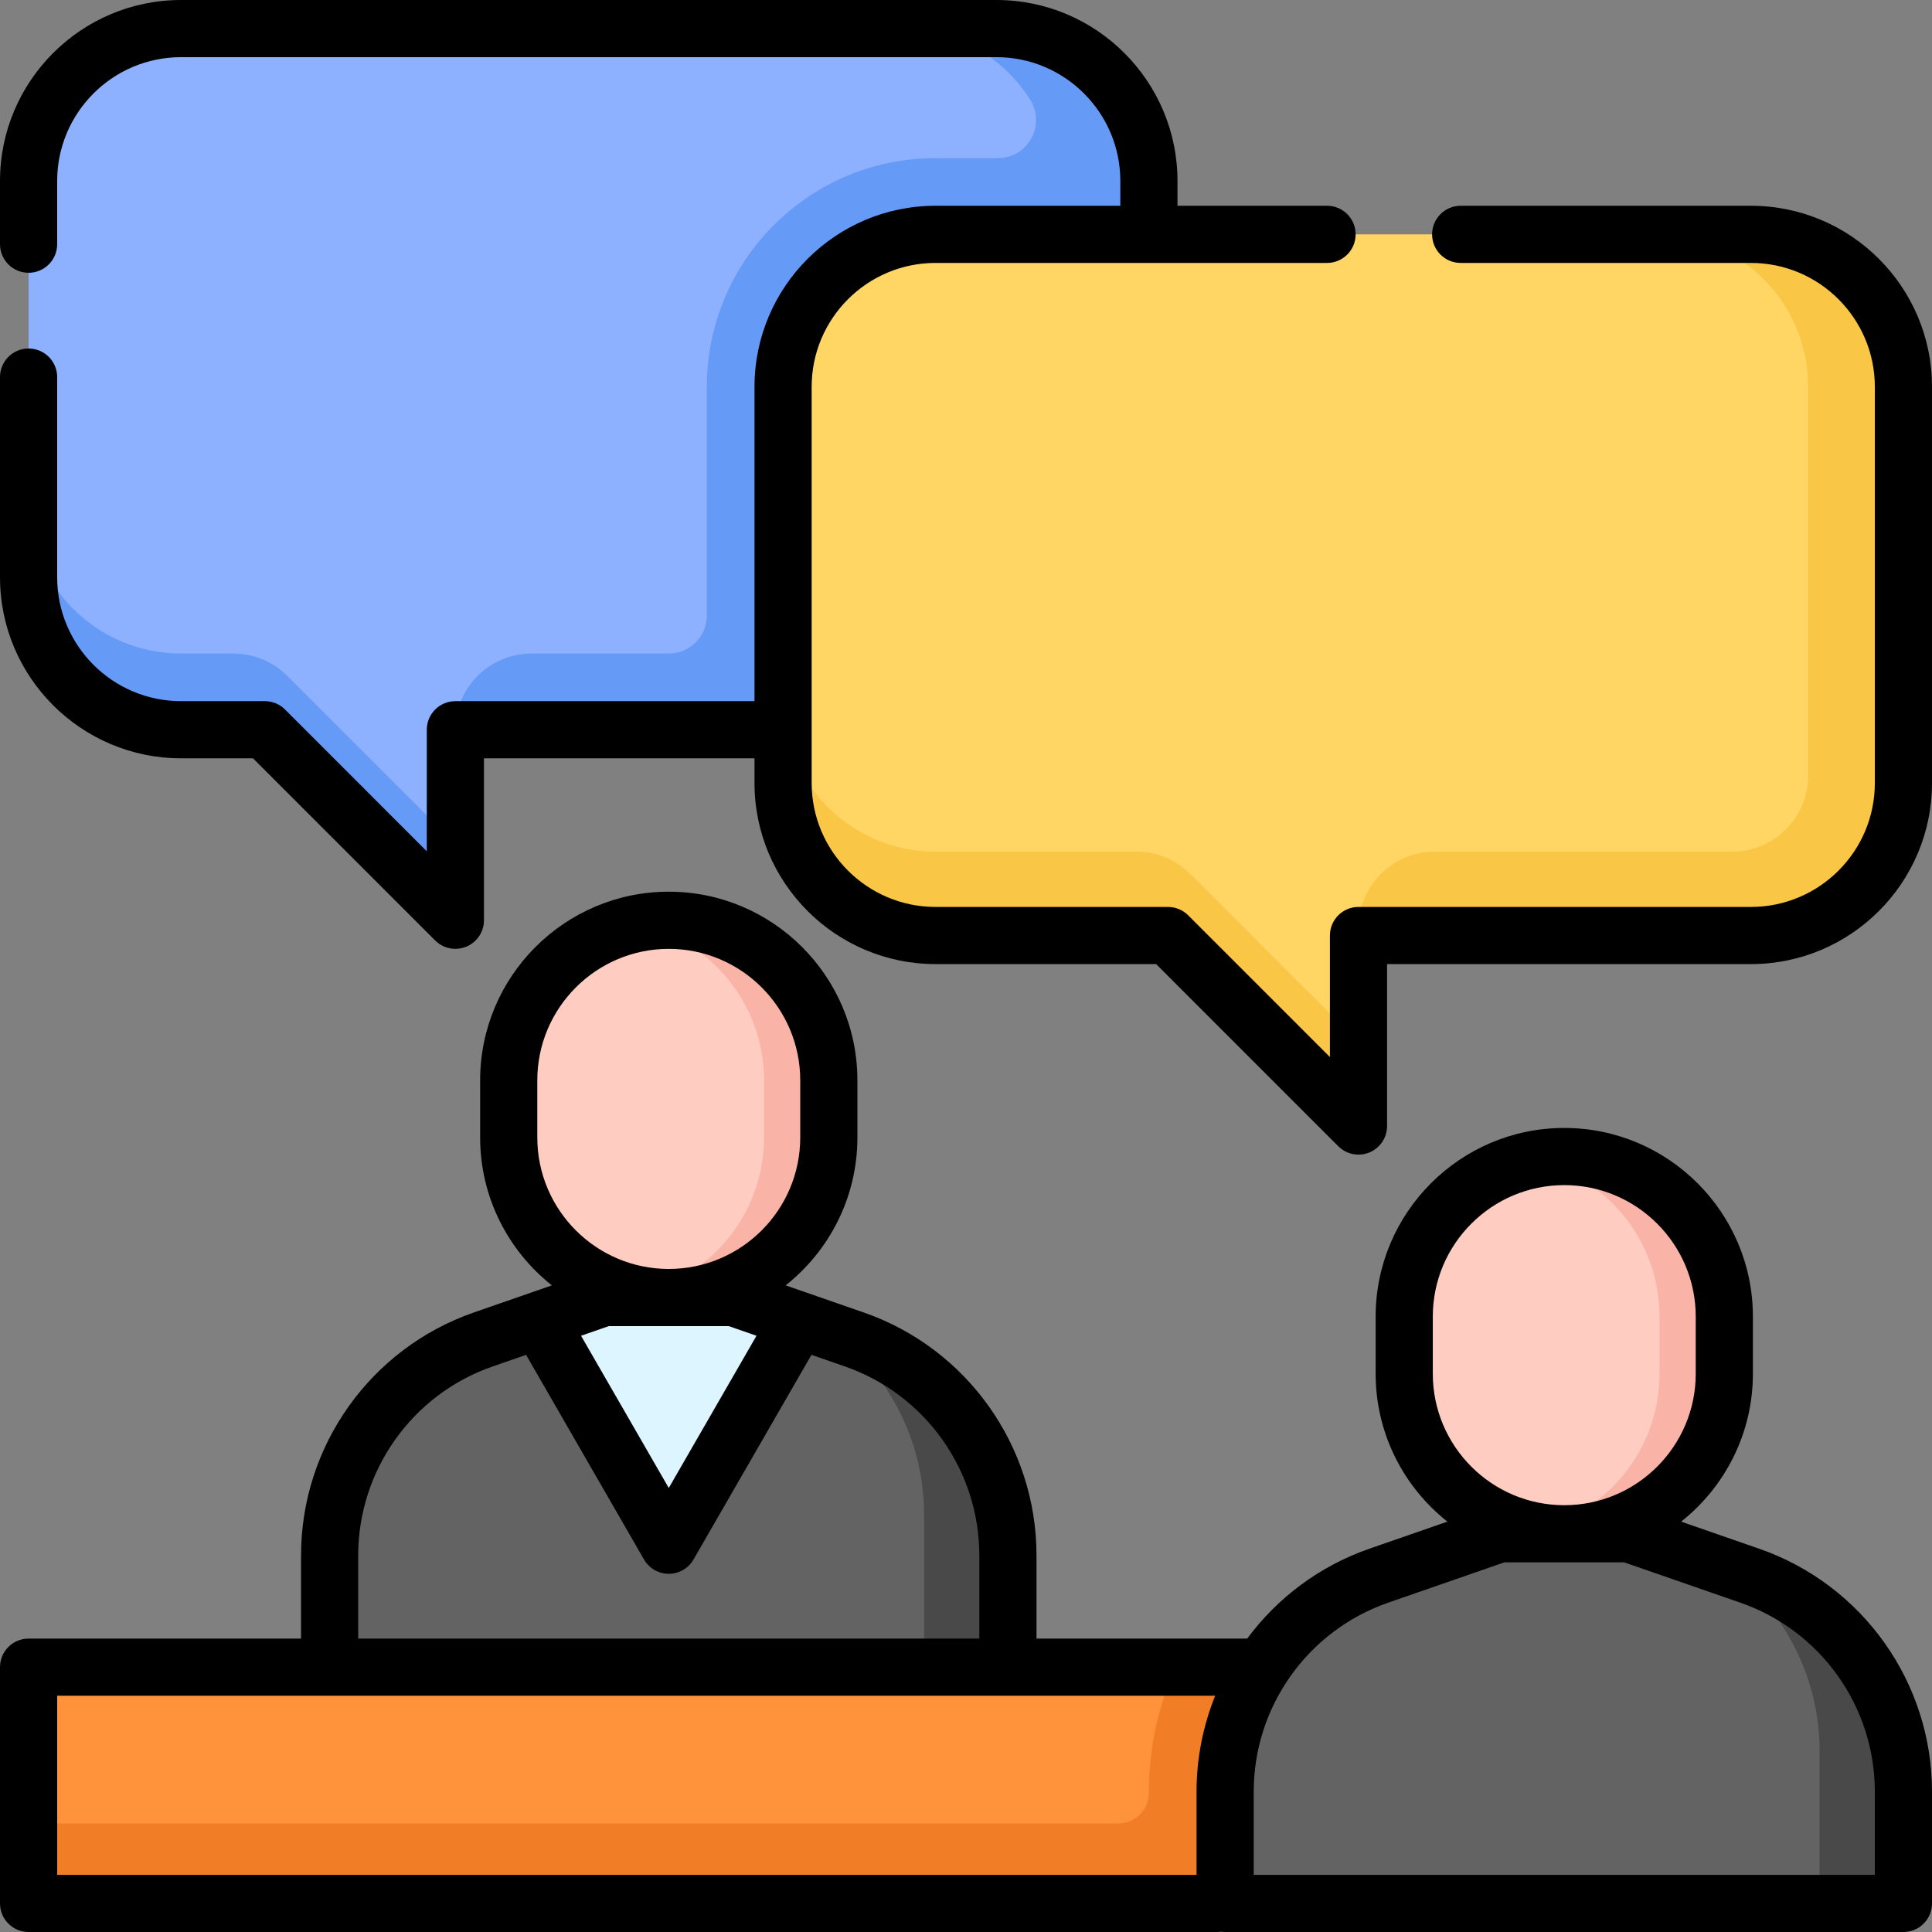 <svg xmlns="http://www.w3.org/2000/svg" height="512pt" viewBox="0 0 512 512" width="512pt"><rect x="0" y="0" width="512" height="512" fill="#808080" stroke="none"/><path d="m7.574 441.816h326.184v62.609h-326.184zm0 0" fill="#ff933b"></path><path d="m311.539 441.816c-4.562 10.172-7.066 21.371-7.066 33v.324c0 4.461-3.617 8.078-8.078 8.078h-288.82v21.207h326.184v-62.609zm0 0" fill="#f27d27"></path><path d="m504.426 504.426v-29.609c0-25.801-16.34-48.773-40.715-57.238l-31.996-11.109h-34.336l-31.992 11.109c-24.375 8.465-40.715 31.438-40.715 57.238v29.609zm0 0" fill="#636363"></path><path d="m463.711 417.578-5.664-1.965c14.934 11.238 24.164 29.027 24.164 48.418v40.395h22.215v-29.609c0-25.801-16.34-48.773-40.715-57.238zm0 0" fill="#494949"></path><path d="m456.965 348.906c0-23.426-18.992-42.414-42.414-42.414-23.426 0-42.414 18.988-42.414 42.414v15.148c0 23.426 18.988 42.414 42.414 42.414 23.422 0 42.414-18.988 42.414-42.414zm0 0" fill="#feccc1"></path><path d="m414.547 306.492c-2.941 0-5.812.301-8.582.871 19.309 3.969 33.828 21.059 33.828 41.543v15.148c0 20.484-14.52 37.574-33.828 41.543 2.77.57 5.641.871 8.582.871 23.426 0 42.414-18.988 42.414-42.414v-15.148c.004-23.422-18.988-42.414-42.414-42.414zm0 0" fill="#f9b3a7"></path><path d="m226.391 354.969-14.824-5.148v.098l-34.336 59.582-34.336-59.582-.012-.094-14.812 5.145c-24.375 8.461-40.719 31.434-40.719 57.238v29.605h179.758v-29.605c0-25.805-16.344-48.777-40.719-57.238zm0 0" fill="#636363"></path><path d="m226.391 354.969-5.66-1.969c14.93 11.238 24.16 29.027 24.16 48.422v40.395h22.219v-29.609c0-25.805-16.344-48.777-40.719-57.238zm0 0" fill="#494949"></path><path d="m142.895 349.918 34.336 59.582 34.336-59.582v-.098l-17.168-5.961h-34.336l-17.18 5.965zm0 0" fill="#ddf5ff"></path><path d="m219.645 286.297c0-23.426-18.988-42.414-42.414-42.414s-42.414 18.988-42.414 42.414v15.148c0 23.422 18.988 42.414 42.414 42.414s42.414-18.992 42.414-42.414zm0 0" fill="#feccc1"></path><path d="m177.23 243.883c-2.941 0-5.812.301-8.582.871 19.309 3.969 33.828 21.059 33.828 41.543v15.148c0 20.484-14.52 37.574-33.828 41.543 2.77.57 5.641.871 8.582.871 23.426 0 42.414-18.992 42.414-42.414v-15.148c0-23.426-18.988-42.414-42.414-42.414zm0 0" fill="#f9b3a7"></path><path d="m264.078 7.574h-216.109c-22.309 0-40.395 18.086-40.395 40.395v105.023c0 22.312 18.086 40.395 40.395 40.395h22.215l50.496 50.496v-50.496h143.398c22.309 0 40.395-18.082 40.395-40.395v-105.023c0-22.309-18.086-40.395-40.395-40.395zm0 0" fill="#8db0ff"></path><path d="m264.078 7.574h-216.109c-22.309 0-40.395 18.086-40.395 40.395v105.023c0 22.312 18.086 40.395 40.395 40.395h22.215l50.496 50.496v-50.496h143.398c22.309 0 40.395-18.082 40.395-40.395v-105.023c0-22.309-18.086-40.395-40.395-40.395zm0 0" fill="#8db0ff"></path><path d="m47.969 173.191c-22.309 0-40.395-18.086-40.395-40.395v20.195c0 22.312 18.086 40.395 40.395 40.395h22.215l50.496 50.496v-20.199l-44.578-44.578c-3.789-3.785-8.926-5.914-14.281-5.914zm0 0" fill="#669af7"></path><path d="m264.078 7.574h-25.246c14.371 0 26.992 7.508 34.148 18.812 4.262 6.73-.559 15.523-8.527 15.523h-16.531c-33.465 0-60.594 27.125-60.594 60.59v60.594c0 5.578-4.52 10.098-10.098 10.098h-36.355c-11.156 0-20.195 9.043-20.195 20.199h143.398c22.309 0 40.395-18.086 40.395-40.395v-105.027c0-22.309-18.086-40.395-40.395-40.395zm0 0" fill="#669af7"></path><path d="m247.922 62.105h216.109c22.309 0 40.395 18.086 40.395 40.395v105.027c0 22.309-18.086 40.395-40.395 40.395h-104.016v50.492l-50.492-50.492h-61.602c-22.309 0-40.395-18.086-40.395-40.395v-105.027c0-22.309 18.086-40.395 40.395-40.395zm0 0" fill="#ffd664"></path><path d="m247.922 225.703c-22.309 0-40.395-18.086-40.395-40.395v22.219c0 22.309 18.086 40.395 40.395 40.395h61.602l50.492 50.492v-22.219l-44.578-44.574c-3.785-3.789-8.922-5.918-14.281-5.918zm0 0" fill="#f9c646"></path><path d="m464.031 62.105h-25.246c22.309 0 40.395 18.086 40.395 40.395v103.008c0 11.152-9.043 20.195-20.199 20.195h-78.766c-11.156 0-20.199 9.043-20.199 20.199v2.02h104.016c22.309 0 40.395-18.086 40.395-40.395v-105.027c0-22.309-18.086-40.395-40.395-40.395zm0 0" fill="#f9c646"></path><path d="m466.191 410.422-20.668-7.176c11.57-9.164 19.012-23.32 19.012-39.191v-15.148c0-27.562-22.426-49.988-49.988-49.988s-49.988 22.426-49.988 49.988v15.148c0 15.871 7.445 30.027 19.016 39.191l-20.672 7.176c-13.258 4.605-24.402 13.051-32.383 23.82h-55.836v-22.035c0-29.004-18.41-54.883-45.809-64.395l-20.672-7.176c11.57-9.164 19.016-23.32 19.016-39.191v-15.148c0-27.566-22.426-49.988-49.988-49.988s-49.988 22.426-49.988 49.988v15.148c0 15.871 7.445 30.027 19.012 39.191l-20.668 7.176c-27.398 9.512-45.809 35.391-45.809 64.395v22.035h-72.203c-4.184 0-7.574 3.391-7.574 7.574v62.609c0 4.184 3.391 7.574 7.574 7.574h315.078c.34 0 .676-.031 1.008-.074.332.043.668.074 1.012.074h179.754c4.184 0 7.574-3.391 7.574-7.574v-29.609c0-29-18.406-54.879-45.809-64.395zm-86.484-61.516c0-19.211 15.629-34.84 34.84-34.84s34.84 15.629 34.84 34.84v15.148c0 19.211-15.629 34.84-34.84 34.84s-34.84-15.629-34.84-34.84zm-237.316-62.609c0-19.211 15.629-34.84 34.84-34.84 19.211 0 34.84 15.629 34.84 34.84v15.148c0 19.211-15.629 34.84-34.84 34.84-19.211 0-34.84-15.629-34.84-34.84zm50.73 65.137 7.359 2.555-23.25 40.34-23.25-40.34 7.359-2.555zm-98.195 60.773c0-22.559 14.32-42.688 35.629-50.086l8.859-3.074 31.254 54.234c1.352 2.348 3.855 3.793 6.562 3.793s5.211-1.445 6.562-3.793l31.254-54.234 8.859 3.074c21.309 7.398 35.625 27.527 35.625 50.086v22.035h-164.605zm-79.777 37.184h306.883c-3.195 7.926-4.934 16.527-4.934 25.426v22.035h-301.949zm481.703 47.461h-164.605v-22.035c0-22.559 14.316-42.684 35.625-50.086l30.785-10.688h31.781l30.785 10.688c21.312 7.402 35.629 27.527 35.629 50.086zm0 0"></path><path d="m464.031 54.531h-76.938c-4.184 0-7.574 3.395-7.574 7.574 0 4.184 3.391 7.574 7.574 7.574h76.938c18.098 0 32.82 14.723 32.82 32.824v105.023c0 18.098-14.723 32.82-32.82 32.82h-104.016c-4.184 0-7.574 3.391-7.574 7.574v32.211l-37.562-37.566c-1.422-1.422-3.348-2.219-5.355-2.219h-61.602c-18.098 0-32.824-14.723-32.824-32.82v-105.027c0-18.098 14.723-32.82 32.824-32.82h103.762c4.184 0 7.574-3.391 7.574-7.574 0-4.184-3.391-7.574-7.574-7.574h-39.637v-6.562c0-26.449-21.52-47.969-47.969-47.969h-216.109c-26.449 0-47.969 21.52-47.969 47.969v16.746c0 4.184 3.391 7.574 7.574 7.574 4.184 0 7.574-3.391 7.574-7.574v-16.746c0-18.098 14.723-32.82 32.82-32.82h216.109c18.098 0 32.82 14.723 32.82 32.82v6.562h-48.977c-26.449 0-47.969 21.52-47.969 47.969v83.312h-79.273c-4.184 0-7.574 3.391-7.574 7.574v32.211l-37.562-37.566c-1.422-1.422-3.348-2.219-5.355-2.219h-22.219c-18.098 0-32.82-14.723-32.82-32.82v-53.059c0-4.184-3.391-7.574-7.574-7.574-4.184 0-7.574 3.391-7.574 7.574v53.059c0 26.453 21.52 47.969 47.969 47.969h19.078l48.277 48.277c1.449 1.449 3.387 2.219 5.355 2.215.977 0 1.961-.188 2.898-.574 2.828-1.172 4.676-3.934 4.676-6.996v-42.922h71.699v6.566c0 26.449 21.52 47.965 47.969 47.965h58.465l48.273 48.277c1.449 1.449 3.387 2.219 5.355 2.219.977 0 1.961-.188 2.898-.578 2.828-1.172 4.676-3.934 4.676-6.996v-42.922h96.441c26.449 0 47.969-21.516 47.969-47.965v-105.027c0-26.449-21.52-47.969-47.969-47.969zm0 0"></path></svg>